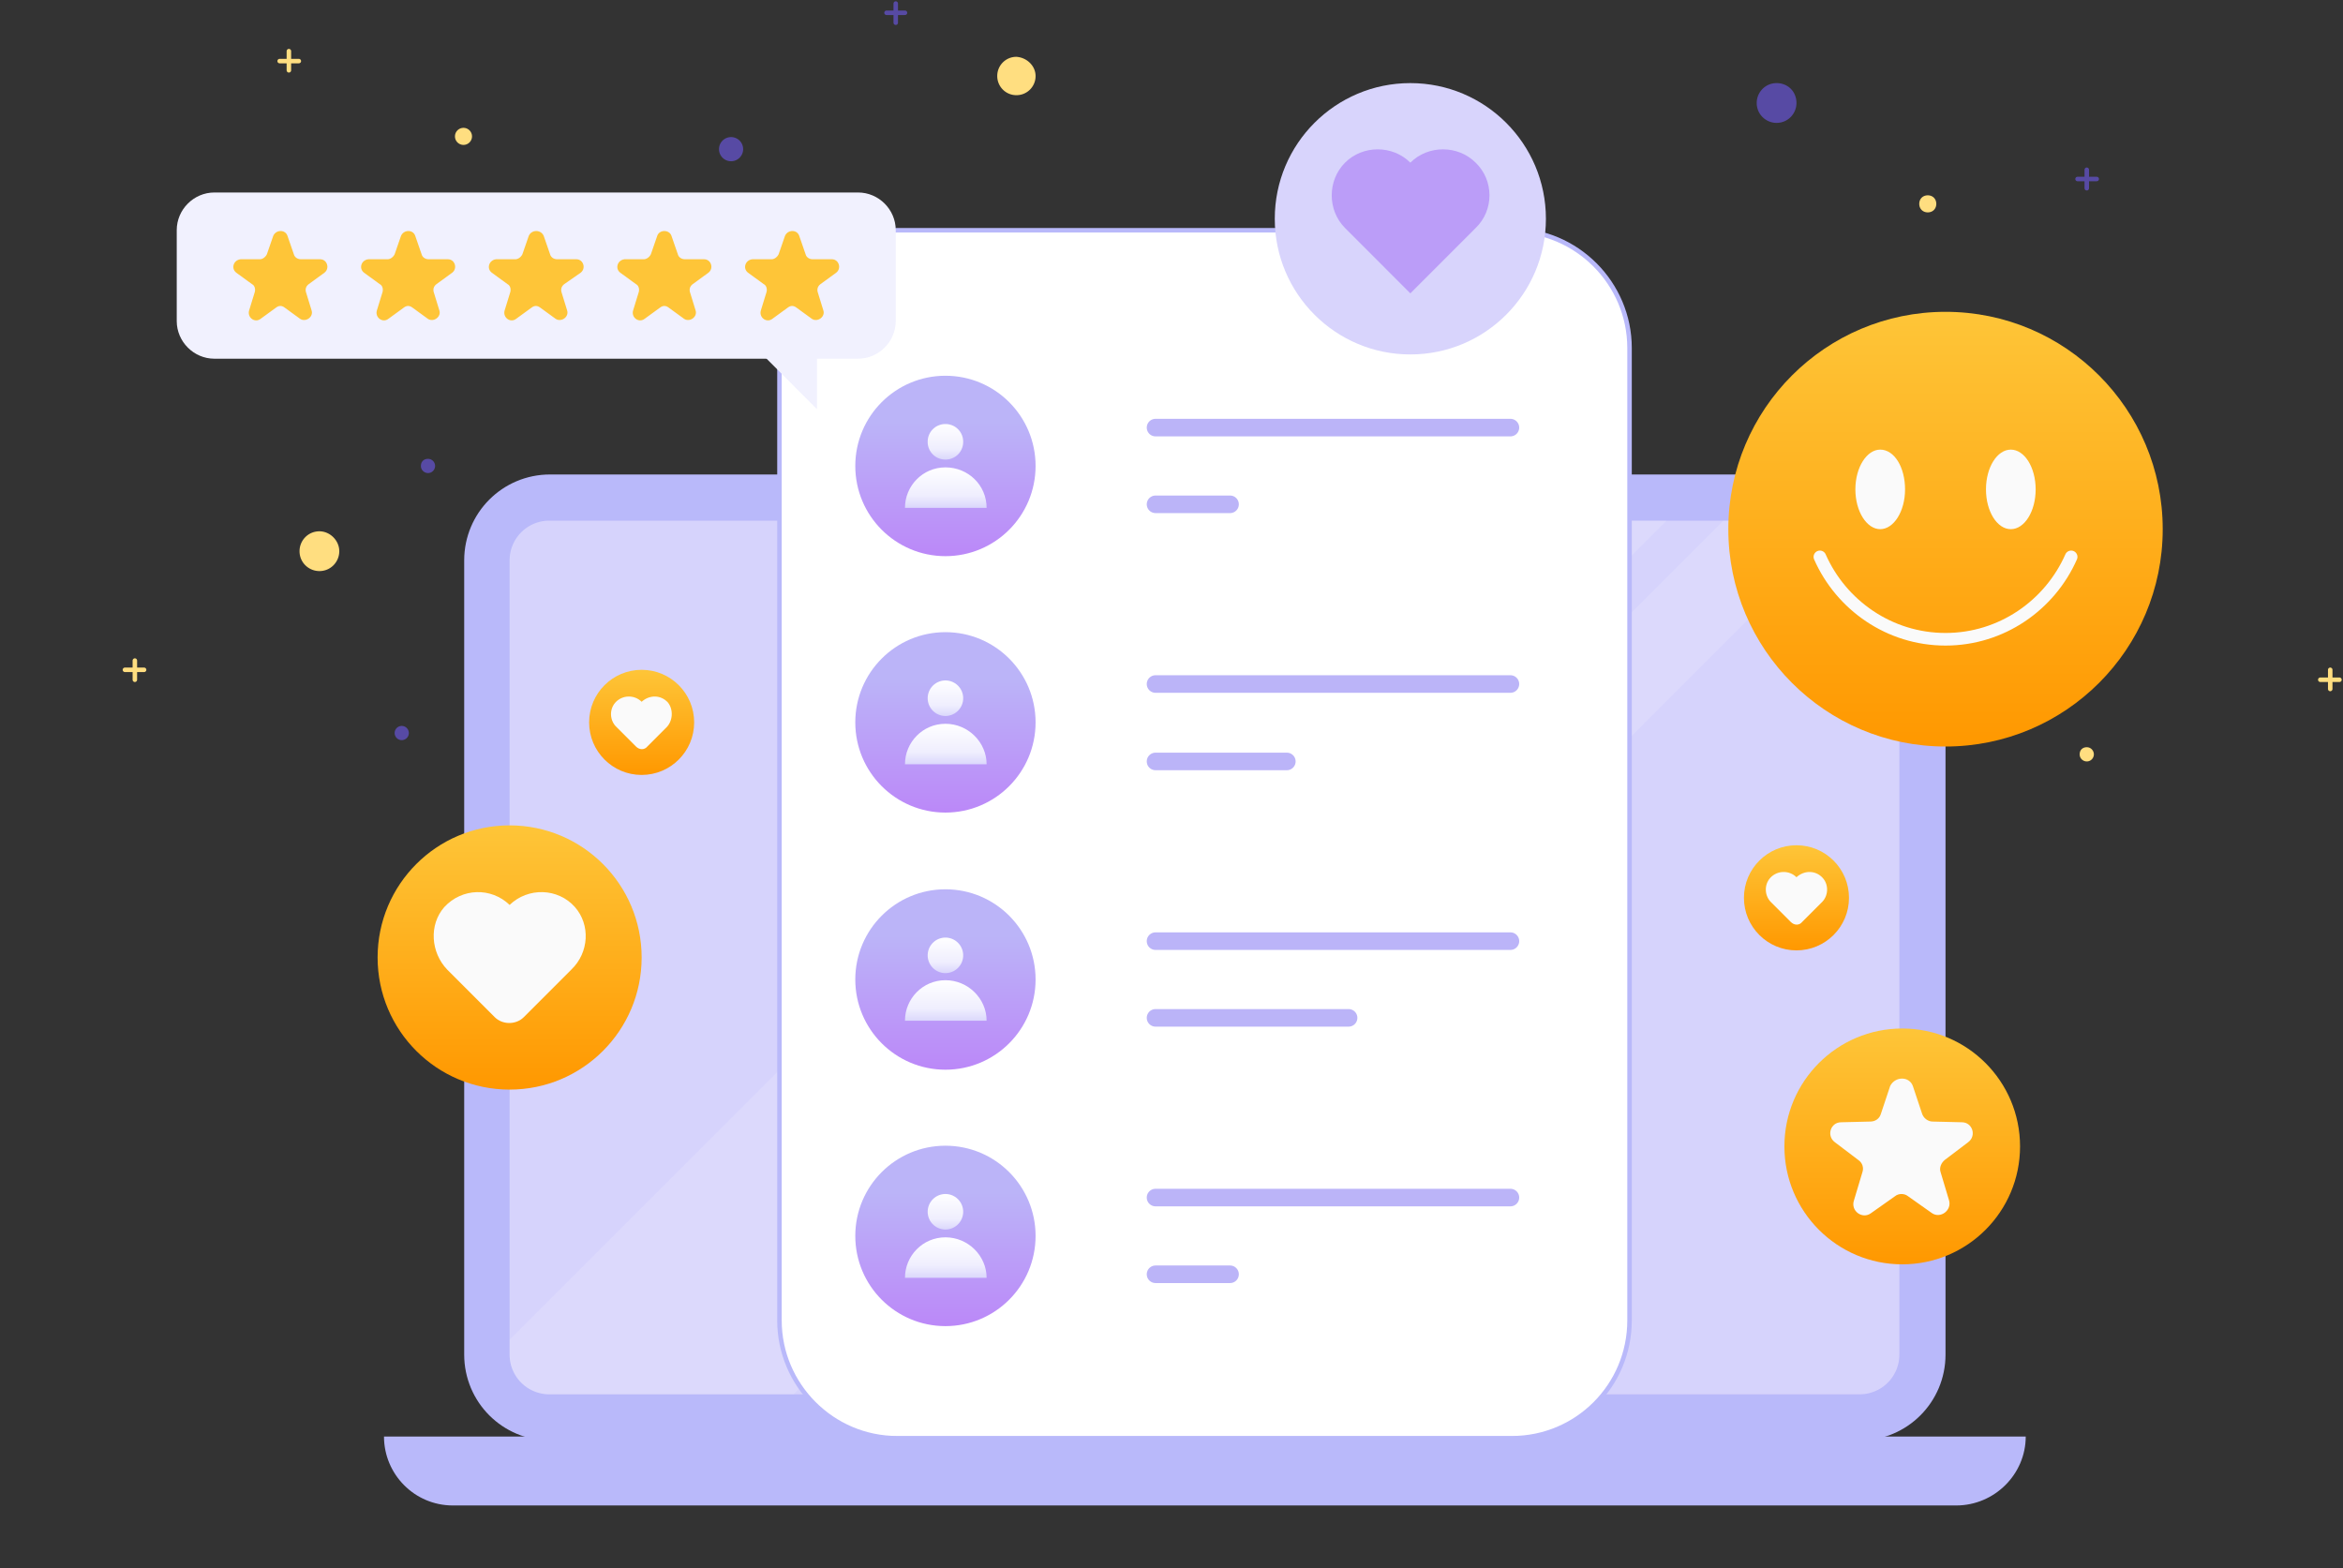 <svg width="520" height="348" fill="none" xmlns="http://www.w3.org/2000/svg"><rect width="100%" height="100%" fill="#333333" stroke="none"/><path d="M412.724 319.684h-290.64c-10.554 0-19.061-8.512-19.061-19.074V124.374c0-10.561 8.507-19.074 19.061-19.074h290.64c10.554 0 19.06 8.513 19.06 19.074V300.61c0 10.562-8.506 19.074-19.06 19.074z" fill="#B9B9FA"/><path d="M122.084 309.438a8.81 8.81 0 01-8.821-8.828V124.374a8.81 8.81 0 018.821-8.827h290.639a8.81 8.81 0 018.822 8.827V300.61a8.81 8.81 0 01-8.822 8.828H122.084z" fill="#BBB4F8"/><path opacity=".5" d="M421.545 124.374V300.61a8.81 8.81 0 01-8.822 8.828H121.927a8.81 8.81 0 01-8.822-8.828V124.374a8.81 8.81 0 018.822-8.827h290.796a8.81 8.81 0 018.822 8.827z" fill="#F2F2FF"/><path opacity=".14" d="M369.876 115.547l-193.76 193.891h-54.189a8.81 8.81 0 01-8.822-8.828v-3.31l181.787-181.753h74.984zm40.012 0l-193.76 193.891h-27.567l193.917-193.891h27.41z" fill="#fff"/><path d="M335.535 319.184h-136.42c-14.373 0-26.122-11.756-26.122-26.141V77.241c0-14.384 11.749-26.14 26.122-26.14h136.42c14.373 0 26.122 11.756 26.122 26.14v215.802c0 14.387-11.593 26.141-26.122 26.141z" fill="url(#paint0_linear)" stroke="#B9B9FA"/><path d="M256.456 94.896h78.764m-78.764 17.025h16.54" stroke="#BBB4F8" stroke-width="3.899" stroke-miterlimit="10" stroke-linecap="round" stroke-linejoin="round"/><path d="M209.827 123.428c11.049 0 20.006-8.963 20.006-20.019 0-11.057-8.957-20.02-20.006-20.02s-20.006 8.963-20.006 20.02c0 11.056 8.957 20.019 20.006 20.019z" fill="url(#paint1_linear)"/><path d="M213.766 98.049a3.902 3.902 0 01-3.939 3.941 3.901 3.901 0 01-3.938-3.941 3.901 3.901 0 013.938-3.94 3.901 3.901 0 013.939 3.94z" fill="url(#paint2_linear)"/><path d="M209.827 103.724c-5.041 0-8.979 4.098-8.979 8.985h18.116c0-5.044-4.096-8.985-9.137-8.985z" fill="url(#paint3_linear)"/><path d="M256.456 151.802h78.764m-78.764 17.183h29.142" stroke="#BBB4F8" stroke-width="3.899" stroke-miterlimit="10" stroke-linecap="round" stroke-linejoin="round"/><path d="M209.827 180.334c11.049 0 20.006-8.963 20.006-20.019 0-11.057-8.957-20.02-20.006-20.02s-20.006 8.963-20.006 20.02c0 11.056 8.957 20.019 20.006 20.019z" fill="url(#paint4_linear)"/><path d="M209.827 158.896a3.94 3.94 0 000-7.882 3.94 3.94 0 00-3.938 3.941 3.94 3.94 0 003.938 3.941z" fill="url(#paint5_linear)"/><path d="M209.827 160.63c-5.041 0-8.979 4.099-8.979 8.985h18.116c0-4.886-4.096-8.985-9.137-8.985z" fill="url(#paint6_linear)"/><path d="M256.456 208.866h78.764m-78.764 17.025h42.847" stroke="#BBB4F8" stroke-width="3.899" stroke-miterlimit="10" stroke-linecap="round" stroke-linejoin="round"/><path d="M209.827 237.398c11.049 0 20.006-8.963 20.006-20.019 0-11.057-8.957-20.02-20.006-20.02s-20.006 8.963-20.006 20.02c0 11.056 8.957 20.019 20.006 20.019z" fill="url(#paint7_linear)"/><path d="M209.827 215.96a3.94 3.94 0 000-7.882 3.94 3.94 0 00-3.938 3.941 3.94 3.94 0 003.938 3.941z" fill="url(#paint8_linear)"/><path d="M209.827 217.536c-5.041 0-8.979 4.099-8.979 8.986h18.116c0-4.887-4.096-8.986-9.137-8.986z" fill="url(#paint9_linear)"/><path d="M256.456 265.772h78.764m-78.764 17.025h16.54" stroke="#BBB4F8" stroke-width="3.899" stroke-miterlimit="10" stroke-linecap="round" stroke-linejoin="round"/><path d="M209.827 294.304c11.049 0 20.006-8.963 20.006-20.019 0-11.057-8.957-20.02-20.006-20.02s-20.006 8.963-20.006 20.02c0 11.056 8.957 20.019 20.006 20.019z" fill="url(#paint10_linear)"/><path d="M209.827 272.866a3.94 3.94 0 000-7.882 3.94 3.94 0 00-3.938 3.941 3.94 3.94 0 003.938 3.941z" fill="url(#paint11_linear)"/><path d="M209.827 274.6c-5.041 0-8.979 4.099-8.979 8.985h18.116c0-4.886-4.096-8.985-9.137-8.985z" fill="url(#paint12_linear)"/><path d="M434.147 334.106H100.503c-8.507 0-15.28-6.936-15.28-15.291h364.362c0 8.355-6.931 15.291-15.438 15.291z" fill="#B9B9FA"/><path d="M113.105 241.812c16.182 0 29.3-13.127 29.3-29.32 0-16.193-13.118-29.32-29.3-29.32-16.182 0-29.3 13.127-29.3 29.32 0 16.193 13.118 29.32 29.3 29.32z" fill="url(#paint13_linear)"/><path d="M127.597 201.3c-3.78-4.256-10.396-4.414-14.492-.473-4.096-3.941-10.555-3.783-14.493.473-3.465 3.941-2.993 10.089.63 13.872l10.555 10.561c1.732 1.734 4.726 1.734 6.458 0l10.555-10.561c3.938-3.783 4.253-9.931.787-13.872z" fill="#FAFAFA"/><path d="M142.405 171.98c6.438 0 11.657-5.223 11.657-11.665 0-6.443-5.219-11.665-11.657-11.665s-11.657 5.222-11.657 11.665c0 6.442 5.219 11.665 11.657 11.665z" fill="url(#paint14_linear)"/><path d="M148.233 155.901c-1.575-1.734-4.095-1.734-5.828-.158-1.575-1.576-4.253-1.576-5.829.158-1.417 1.576-1.26 4.098.315 5.517l4.254 4.256c.787.788 1.89.788 2.52 0l4.253-4.256c1.418-1.419 1.576-3.941.315-5.517z" fill="#FAFAFA"/><path d="M398.703 210.915c6.438 0 11.657-5.222 11.657-11.665 0-6.442-5.219-11.665-11.657-11.665s-11.657 5.223-11.657 11.665c0 6.443 5.219 11.665 11.657 11.665z" fill="url(#paint15_linear)"/><path d="M404.531 194.837c-1.575-1.734-4.095-1.734-5.828-.158-1.576-1.576-4.254-1.576-5.829.158-1.418 1.576-1.26 4.098.315 5.517l4.254 4.256c.787.788 1.89.788 2.52 0l4.253-4.256c1.576-1.419 1.733-3.941.315-5.517z" fill="#FAFAFA"/><path d="M422.175 280.59c14.442 0 26.15-11.715 26.15-26.167 0-14.452-11.708-26.168-26.15-26.168-14.442 0-26.15 11.716-26.15 26.168s11.708 26.167 26.15 26.167z" fill="url(#paint16_linear)"/><path d="M424.538 241.024l2.048 6.148c.315.945 1.26 1.734 2.363 1.734l6.458.157c2.363 0 3.308 2.995 1.418 4.414l-5.198 3.941c-.788.63-1.261 1.734-.946 2.68l1.891 6.305c.63 2.207-1.891 4.099-3.781 2.837l-5.356-3.783c-.788-.63-2.048-.63-2.835 0l-5.356 3.783c-1.891 1.419-4.569-.472-3.781-2.837l1.89-6.305c.315-.946 0-2.05-.945-2.68l-5.198-3.941c-1.891-1.419-.945-4.414 1.417-4.414l6.459-.157c1.103 0 2.048-.631 2.363-1.734l2.048-6.148c1.103-2.207 4.253-2.207 5.041 0z" fill="#FAFAFA"/><path d="M431.784 165.674c26.622 0 48.204-21.596 48.204-48.236 0-26.64-21.582-48.236-48.204-48.236s-48.203 21.596-48.203 48.236c0 26.64 21.581 48.236 48.203 48.236z" fill="url(#paint17_linear)"/><path d="M422.805 108.61c0 4.887-2.521 8.828-5.514 8.828-2.993 0-5.513-3.941-5.513-8.828 0-4.886 2.52-8.827 5.513-8.827 3.151 0 5.514 3.941 5.514 8.827zm23.471 8.828c3.045 0 5.514-3.952 5.514-8.828 0-4.875-2.469-8.827-5.514-8.827-3.045 0-5.513 3.952-5.513 8.827 0 4.876 2.468 8.828 5.513 8.828z" fill="#FAFAFA"/><path d="M459.666 123.586c-4.726 10.719-15.437 18.285-27.882 18.285-12.445 0-23.157-7.566-27.883-18.285" stroke="#FAFAFA" stroke-width="2.799" stroke-miterlimit="10" stroke-linecap="round"/><path d="M313.008 78.66c16.617 0 30.088-13.48 30.088-30.108 0-16.629-13.471-30.109-30.088-30.109s-30.088 13.48-30.088 30.109c0 16.628 13.471 30.108 30.088 30.108z" fill="#D8D4FC"/><path d="M327.501 36.099c-3.938-3.941-10.555-3.941-14.493 0-3.938-3.941-10.554-3.941-14.492 0-3.939 3.94-3.939 10.561 0 14.502l14.492 14.502 14.493-14.502c4.096-3.941 4.096-10.562 0-14.502z" fill="#BB9DF8"/><path d="M190.451 79.606H47.574c-4.569 0-8.35-3.783-8.35-8.355V51.074c0-4.572 3.781-8.355 8.35-8.355H190.45c4.569 0 8.349 3.783 8.349 8.355V71.25c0 4.572-3.78 8.355-8.349 8.355z" fill="#F1F1FE"/><path d="M181.315 90.798l-15.753-15.764h15.753v15.764z" fill="#F1F1FE"/><path d="M63.799 52.335l1.418 4.099c.157.63.787 1.103 1.575 1.103h4.253c1.576 0 2.206 2.05.945 2.995l-3.465 2.522c-.63.473-.788 1.104-.63 1.734l1.26 4.099c.473 1.418-1.26 2.68-2.52 1.891l-3.466-2.522c-.63-.473-1.26-.473-1.89 0l-3.466 2.522c-1.26.946-2.993-.315-2.52-1.891l1.26-4.099c.157-.63 0-1.418-.63-1.734l-3.466-2.522c-1.26-.946-.63-2.837.945-2.995h4.254c.63 0 1.26-.473 1.575-1.103l1.417-4.099c.63-1.419 2.678-1.419 3.151 0zm28.355 0l1.418 4.099c.157.63.787 1.103 1.575 1.103H99.4c1.576 0 2.206 2.05.945 2.995l-3.465 2.522c-.63.473-.788 1.104-.63 1.734l1.26 4.099c.473 1.418-1.26 2.68-2.52 1.891l-3.466-2.522c-.63-.473-1.26-.473-1.89 0l-3.466 2.522c-1.26.946-2.993-.315-2.52-1.891l1.26-4.099c.157-.63 0-1.418-.63-1.734l-3.466-2.522c-1.26-.946-.63-2.837.945-2.995h4.253c.63 0 1.26-.473 1.576-1.103l1.418-4.099c.63-1.419 2.677-1.419 3.15 0zm28.513 0l1.417 4.099c.158.63.788 1.103 1.576 1.103h4.253c1.575 0 2.205 2.05.945 2.995l-3.623 2.522c-.63.473-.788 1.104-.63 1.734l1.26 4.099c.473 1.418-1.26 2.68-2.52 1.891l-3.466-2.522c-.63-.473-1.26-.473-1.89 0l-3.466 2.522c-1.26.946-2.993-.315-2.521-1.891l1.261-4.099c.157-.63 0-1.418-.63-1.734l-3.466-2.522c-1.26-.946-.63-2.837.945-2.995h4.253c.631 0 1.261-.473 1.576-1.103l1.417-4.099c.631-1.419 2.678-1.419 3.309 0zm28.355 0l1.417 4.099c.158.63.788 1.103 1.576 1.103h4.253c1.575 0 2.205 2.05.945 2.995l-3.465 2.522c-.631.473-.788 1.104-.631 1.734l1.261 4.099c.472 1.418-1.261 2.68-2.521 1.891l-3.465-2.522c-.631-.473-1.261-.473-1.891 0l-3.465 2.522c-1.261.946-2.993-.315-2.521-1.891l1.26-4.099c.158-.63 0-1.418-.63-1.734l-3.465-2.522c-1.261-.946-.63-2.837.945-2.995h4.253c.63 0 1.26-.473 1.575-1.103l1.418-4.099c.473-1.419 2.678-1.419 3.151 0zm28.355 0l1.417 4.099c.158.63.788 1.103 1.576 1.103h4.253c1.575 0 2.205 2.05.945 2.995l-3.465 2.522c-.631.473-.788 1.104-.631 1.734l1.261 4.099c.472 1.418-1.261 2.68-2.521 1.891l-3.465-2.522c-.631-.473-1.261-.473-1.891 0l-3.465 2.522c-1.261.946-2.993-.315-2.521-1.891l1.26-4.099c.158-.63 0-1.418-.63-1.734l-3.465-2.522c-1.261-.946-.63-2.837.945-2.995h4.253c.63 0 1.26-.473 1.575-1.103l1.418-4.099c.63-1.419 2.678-1.419 3.151 0z" fill="#FEC538"/><path d="M398.703 22.857c0 2.364-1.89 4.414-4.41 4.414-2.363 0-4.411-1.892-4.411-4.414 0-2.365 1.89-4.414 4.411-4.414 2.52 0 4.41 1.892 4.41 4.414zM162.254 35.783a2.679 2.679 0 10-.002-5.358 2.679 2.679 0 00.002 5.358z" fill="#574AA4"/><path d="M75.299 122.325c0 2.364-1.89 4.413-4.411 4.413-2.363 0-4.41-1.891-4.41-4.413 0-2.365 1.89-4.414 4.41-4.414 2.363 0 4.41 2.049 4.41 4.414zm27.567-90.168a1.89 1.89 0 10-.001-3.781 1.89 1.89 0 00.001 3.781z" fill="#FFDE80"/><path d="M89.161 164.255a1.575 1.575 0 100-3.15 1.575 1.575 0 000 3.15zm7.404-60.847c0 .789-.63 1.577-1.575 1.577-.788 0-1.575-.631-1.575-1.577 0-.945.63-1.576 1.575-1.576s1.575.788 1.575 1.576z" fill="#574AA4"/><path d="M464.708 167.408c0 .788-.63 1.576-1.576 1.576-.787 0-1.575-.63-1.575-1.576 0-.946.63-1.576 1.575-1.576.946 0 1.576.788 1.576 1.576zM229.834 16.867a4.238 4.238 0 01-4.254 4.256 4.237 4.237 0 01-4.253-4.256 4.237 4.237 0 014.253-4.256c2.363.157 4.254 2.049 4.254 4.256zm199.903 28.374c0 1.103-.788 1.892-1.891 1.892-1.102 0-1.89-.789-1.89-1.892 0-1.103.788-1.892 1.89-1.892 1.103 0 1.891.789 1.891 1.892z" fill="#FFDE80"/><path d="M463.133 37.675v4.098m2.205-2.049h-4.253" stroke="#574AA4" stroke-miterlimit="10" stroke-linecap="round" stroke-linejoin="round"/><path d="M64.114 11.35v4.256m2.206-2.05h-4.254" stroke="#FFDE80" stroke-miterlimit="10" stroke-linecap="round" stroke-linejoin="round"/><path d="M198.8.788v4.256m2.048-2.207h-4.096" stroke="#574AA4" stroke-miterlimit="10" stroke-linecap="round" stroke-linejoin="round"/><path d="M29.93 146.6v4.256m2.048-2.206h-4.253m489.44 0v4.256m2.047-2.05h-4.253" stroke="#FFDE80" stroke-miterlimit="10" stroke-linecap="round" stroke-linejoin="round"/><defs><linearGradient id="paint0_linear" x1="267.368" y1="47.657" x2="267.368" y2="578.692" gradientUnits="userSpaceOnUse"><stop stop-color="#fff"/></linearGradient><linearGradient id="paint1_linear" x1="209.874" y1="83.422" x2="209.874" y2="123.371" gradientUnits="userSpaceOnUse"><stop offset=".257" stop-color="#BBB4F8"/><stop offset="1" stop-color="#BB88F8"/></linearGradient><linearGradient id="paint2_linear" x1="209.874" y1="93.985" x2="209.874" y2="109.636" gradientUnits="userSpaceOnUse"><stop stop-color="#fff"/><stop offset=".359" stop-color="#EFEEFE"/><stop offset=".743" stop-color="#BBB4F8"/></linearGradient><linearGradient id="paint3_linear" x1="209.874" y1="103.557" x2="209.874" y2="121.444" gradientUnits="userSpaceOnUse"><stop stop-color="#fff"/><stop offset=".359" stop-color="#EFEEFE"/><stop offset=".743" stop-color="#BBB4F8"/></linearGradient><linearGradient id="paint4_linear" x1="209.874" y1="140.4" x2="209.874" y2="180.349" gradientUnits="userSpaceOnUse"><stop offset=".257" stop-color="#BBB4F8"/><stop offset="1" stop-color="#BB88F8"/></linearGradient><linearGradient id="paint5_linear" x1="209.874" y1="150.963" x2="209.874" y2="166.614" gradientUnits="userSpaceOnUse"><stop stop-color="#fff"/><stop offset=".359" stop-color="#EFEEFE"/><stop offset=".743" stop-color="#BBB4F8"/></linearGradient><linearGradient id="paint6_linear" x1="209.874" y1="160.534" x2="209.874" y2="178.421" gradientUnits="userSpaceOnUse"><stop stop-color="#fff"/><stop offset=".359" stop-color="#EFEEFE"/><stop offset=".743" stop-color="#BBB4F8"/></linearGradient><linearGradient id="paint7_linear" x1="209.874" y1="197.377" x2="209.874" y2="237.326" gradientUnits="userSpaceOnUse"><stop offset=".257" stop-color="#BBB4F8"/><stop offset="1" stop-color="#BB88F8"/></linearGradient><linearGradient id="paint8_linear" x1="209.874" y1="207.941" x2="209.874" y2="223.592" gradientUnits="userSpaceOnUse"><stop stop-color="#fff"/><stop offset=".359" stop-color="#EFEEFE"/><stop offset=".743" stop-color="#BBB4F8"/></linearGradient><linearGradient id="paint9_linear" x1="209.874" y1="217.512" x2="209.874" y2="235.399" gradientUnits="userSpaceOnUse"><stop stop-color="#fff"/><stop offset=".359" stop-color="#EFEEFE"/><stop offset=".743" stop-color="#BBB4F8"/></linearGradient><linearGradient id="paint10_linear" x1="209.874" y1="254.355" x2="209.874" y2="294.304" gradientUnits="userSpaceOnUse"><stop offset=".257" stop-color="#BBB4F8"/><stop offset="1" stop-color="#BB88F8"/></linearGradient><linearGradient id="paint11_linear" x1="209.874" y1="264.918" x2="209.874" y2="280.569" gradientUnits="userSpaceOnUse"><stop stop-color="#fff"/><stop offset=".359" stop-color="#EFEEFE"/><stop offset=".743" stop-color="#BBB4F8"/></linearGradient><linearGradient id="paint12_linear" x1="209.874" y1="274.489" x2="209.874" y2="292.376" gradientUnits="userSpaceOnUse"><stop stop-color="#fff"/><stop offset=".359" stop-color="#EFEEFE"/><stop offset=".743" stop-color="#BBB4F8"/></linearGradient><linearGradient id="paint13_linear" x1="113.136" y1="183.235" x2="113.136" y2="241.741" gradientUnits="userSpaceOnUse"><stop stop-color="#FEC538"/><stop offset="1" stop-color="#FF9800"/></linearGradient><linearGradient id="paint14_linear" x1="142.369" y1="148.676" x2="142.369" y2="172.072" gradientUnits="userSpaceOnUse"><stop stop-color="#FEC538"/><stop offset="1" stop-color="#FF9800"/></linearGradient><linearGradient id="paint15_linear" x1="398.743" y1="187.614" x2="398.743" y2="211.01" gradientUnits="userSpaceOnUse"><stop stop-color="#FEC538"/><stop offset="1" stop-color="#FF9800"/></linearGradient><linearGradient id="paint16_linear" x1="422.233" y1="228.207" x2="422.233" y2="280.634" gradientUnits="userSpaceOnUse"><stop stop-color="#FEC538"/><stop offset="1" stop-color="#FF9800"/></linearGradient><linearGradient id="paint17_linear" x1="431.832" y1="69.076" x2="431.832" y2="165.66" gradientUnits="userSpaceOnUse"><stop stop-color="#FEC538"/><stop offset="1" stop-color="#FF9800"/></linearGradient></defs></svg>
